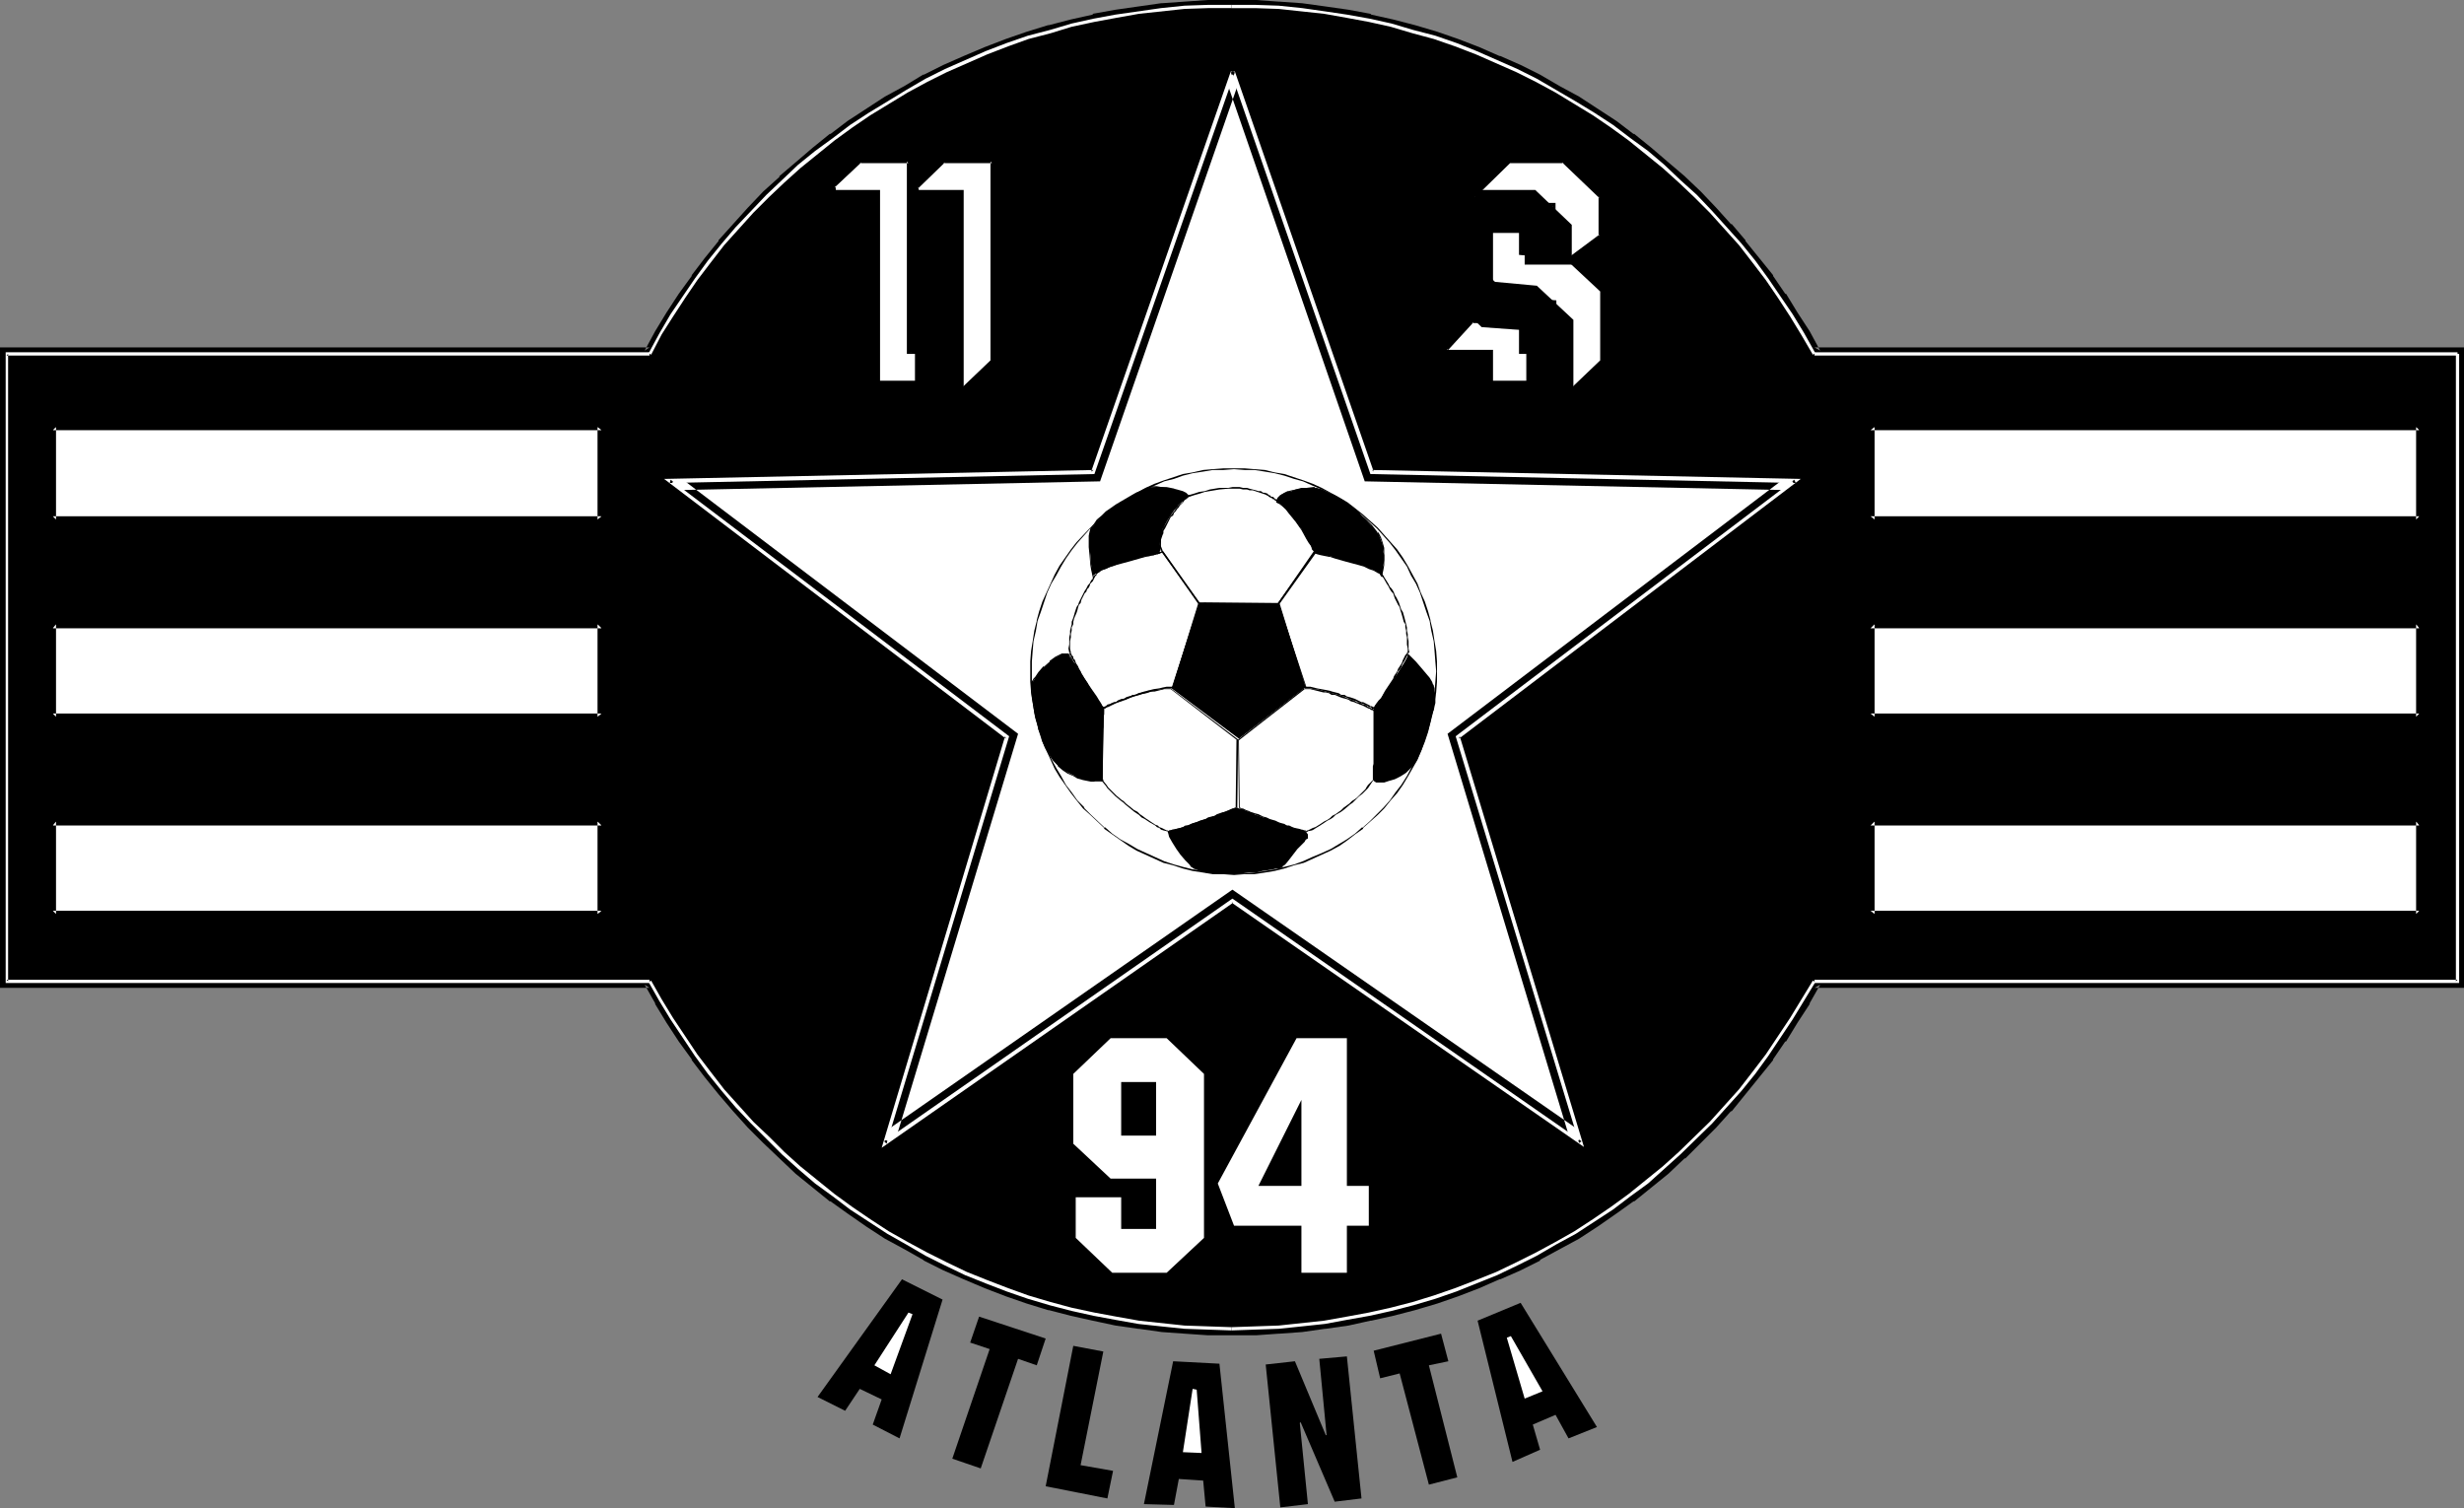 <?xml version="1.0" encoding="UTF-8" standalone="no"?>
<svg
   version="1.0"
   width="129.766mm"
   height="79.427mm"
   id="svg82"
   sodipodi:docname="World Cup Banner.wmf"
   xmlns:inkscape="http://www.inkscape.org/namespaces/inkscape"
   xmlns:sodipodi="http://sodipodi.sourceforge.net/DTD/sodipodi-0.dtd"
   xmlns="http://www.w3.org/2000/svg"
   xmlns:svg="http://www.w3.org/2000/svg">
  <rect width="100%" height="100%" fill="#808080" stroke="none"/>
  <sodipodi:namedview
     id="namedview82"
     pagecolor="#ffffff"
     bordercolor="#000000"
     borderopacity="0.25"
     inkscape:showpageshadow="2"
     inkscape:pageopacity="0.0"
     inkscape:pagecheckerboard="0"
     inkscape:deskcolor="#d1d1d1"
     inkscape:document-units="mm" />
  <defs
     id="defs1">
    <pattern
       id="WMFhbasepattern"
       patternUnits="userSpaceOnUse"
       width="6"
       height="6"
       x="0"
       y="0" />
  </defs>
  <path
     style="fill:#000000;fill-opacity:1;fill-rule:evenodd;stroke:none"
     d="M 489.163,70.444 H 361.176 l -2.101,-3.878 -2.424,-3.716 -2.262,-3.716 -2.586,-3.555 -2.586,-3.393 -2.747,-3.393 -2.909,-3.393 -2.909,-3.231 -3.07,-3.07 -3.07,-2.908 -3.232,-2.908 -3.394,-2.908 -3.394,-2.585 -3.555,-2.585 -3.555,-2.424 -3.717,-2.424 -3.878,-2.1 -3.878,-2.262 -3.878,-1.939 -4.04,-1.777 -4.04,-1.777 -4.202,-1.454 -4.202,-1.454 -4.202,-1.293 -4.363,-1.131 -4.363,-1.131 -4.525,-0.808 -4.363,-0.646 -4.686,-0.646 -4.525,-0.323 -4.686,-0.323 h -4.686 -4.686 l -4.525,0.323 -4.525,0.323 -4.686,0.646 -4.525,0.646 -4.363,0.808 -4.363,1.131 -4.363,1.131 -4.363,1.293 -4.04,1.454 -4.202,1.454 -4.202,1.777 -3.878,1.777 -4.04,1.939 -3.717,2.262 -3.878,2.1 -3.717,2.424 -3.555,2.424 -3.555,2.585 -3.394,2.585 -3.394,2.908 -3.232,2.908 -3.07,2.908 -3.07,3.07 -2.909,3.231 -2.909,3.393 -2.747,3.393 -2.586,3.393 -2.424,3.555 -2.424,3.716 -2.262,3.716 -2.262,3.878 H 1.293 V 195.337 H 129.28 l 2.262,3.716 2.262,3.878 2.424,3.555 2.424,3.716 2.586,3.393 2.747,3.393 2.909,3.393 2.909,3.07 3.07,3.231 3.07,2.908 3.232,2.908 3.394,2.747 3.394,2.747 3.555,2.585 3.555,2.424 3.717,2.424 3.878,2.1 3.717,2.1 4.04,1.939 3.878,1.939 4.202,1.616 4.202,1.616 4.04,1.454 4.363,1.293 4.363,1.131 4.363,0.969 4.363,0.969 4.525,0.646 4.686,0.485 4.525,0.485 4.525,0.323 h 4.686 4.686 l 4.686,-0.323 4.525,-0.485 4.686,-0.485 4.363,-0.646 4.525,-0.969 4.363,-0.969 4.363,-1.131 4.202,-1.293 4.202,-1.454 4.202,-1.616 4.04,-1.616 4.04,-1.939 3.878,-1.939 3.878,-2.1 3.878,-2.1 3.717,-2.424 3.555,-2.424 3.555,-2.585 3.394,-2.747 3.394,-2.747 3.232,-2.908 3.07,-2.908 3.07,-3.231 2.909,-3.07 2.909,-3.393 2.747,-3.393 2.586,-3.393 2.586,-3.716 2.262,-3.555 2.424,-3.878 2.101,-3.716 h 127.987 z"
     id="path1" />
  <path
     style="fill:#000000;fill-opacity:1;fill-rule:evenodd;stroke:none"
     d="M 490.455,69.151 H 361.176 l 1.131,0.646 -2.101,-3.878 v 0 l -2.424,-3.716 -2.262,-3.716 h -0.162 l -2.424,-3.555 V 54.772 l -2.747,-3.393 v 0 l -2.747,-3.393 V 47.824 l -2.747,-3.231 h -0.162 l -2.909,-3.231 v 0 l -3.07,-3.231 -3.07,-2.908 -0.162,-0.162 -3.232,-2.747 v 0 l -3.394,-2.908 v 0 l -3.394,-2.747 h -0.162 l -3.394,-2.585 -3.717,-2.424 v 0 l -3.717,-2.424 v 0 l -3.878,-2.1 -3.878,-2.262 v 0 l -3.878,-1.939 -4.04,-1.777 h -0.162 l -4.04,-1.777 v 0 l -4.202,-1.616 -4.202,-1.454 v 0 l -4.363,-1.293 v 0 L 277.305,3.878 272.942,2.908 272.78,2.747 268.417,1.939 v 0 l -4.525,-0.646 -4.686,-0.646 v 0 l -4.525,-0.323 h -0.162 L 249.995,0 h -0.162 -4.686 -4.686 v 0 l -4.686,0.323 v 0 l -4.525,0.323 h -0.162 l -4.525,0.646 -4.525,0.646 v 0 l -4.525,0.808 v 0.162 l -4.363,0.969 -4.363,1.131 h -0.162 l -4.202,1.293 v 0 l -4.202,1.454 -4.202,1.616 v 0 l -4.202,1.777 v 0 l -4.04,1.777 -3.878,1.939 h -0.162 l -3.717,2.262 -3.878,2.1 v 0 l -3.717,2.424 v 0 l -3.717,2.424 -3.394,2.585 h -0.162 l -3.394,2.747 v 0 l -3.394,2.908 -3.232,2.747 v 0.162 l -3.232,2.908 v 0 l -3.07,3.231 v 0 l -2.909,3.231 v 0 l -2.909,3.231 v 0.162 l -2.747,3.393 v 0 l -2.586,3.393 v 0.162 l -2.586,3.555 v 0 l -2.424,3.716 -2.262,3.716 v 0 l -2.101,3.878 0.97,-0.646 H 0 V 196.629 h 129.28 l -0.97,-0.646 2.101,3.716 v 0.162 l 2.262,3.716 2.424,3.716 v 0 l 2.586,3.555 v 0.162 l 2.586,3.393 v 0 l 2.747,3.393 v 0 l 2.909,3.393 v 0 l 2.909,3.231 v 0 l 3.07,3.07 v 0 l 3.232,3.07 v 0 l 3.232,3.07 v 0 l 3.394,2.747 v 0 l 3.394,2.747 h 0.162 l 3.394,2.424 3.717,2.585 v 0 l 3.717,2.424 v 0 l 3.878,2.1 3.717,2.1 0.162,0.162 3.878,1.939 4.04,1.777 v 0 l 4.202,1.777 v 0 l 4.202,1.616 4.202,1.454 v 0 l 4.202,1.293 h 0.162 l 4.363,1.131 4.363,0.969 v 0 l 4.525,0.969 v 0 l 4.525,0.646 h 0.162 l 4.525,0.646 4.525,0.323 v 0 l 4.686,0.323 v 0 h 4.686 4.686 0.162 l 4.525,-0.323 h 0.162 l 4.525,-0.323 4.525,-0.646 h 0.162 l 4.525,-0.646 v 0 l 4.363,-0.969 h 0.162 l 4.363,-0.969 4.363,-1.131 v 0 l 4.363,-1.293 v 0 l 4.202,-1.454 4.202,-1.616 v 0 l 4.04,-1.777 h 0.162 l 4.04,-1.777 3.878,-1.939 v -0.162 l 3.878,-2.1 3.878,-2.1 v 0 l 3.717,-2.424 v 0 l 3.717,-2.585 3.394,-2.424 h 0.162 l 3.394,-2.747 v 0 l 3.394,-2.747 v 0 l 3.232,-3.07 h 0.162 l 3.07,-3.07 3.07,-3.07 v 0 l 2.909,-3.231 h 0.162 l 2.747,-3.393 v 0 l 2.747,-3.393 v 0 l 2.747,-3.393 v -0.162 l 2.424,-3.555 h 0.162 l 2.262,-3.716 2.424,-3.716 v -0.162 l 2.101,-3.716 -1.131,0.646 H 490.455 V 69.151 l -2.586,1.293 V 195.337 l 1.293,-1.293 H 360.368 l -2.424,4.524 v -0.162 l -2.424,3.716 -2.262,3.716 v 0 l -2.424,3.555 v -0.162 l -2.747,3.555 h 0.162 l -2.747,3.393 v 0 l -2.909,3.231 h 0.162 l -3.07,3.231 v 0 l -3.07,3.07 -3.07,2.908 v 0 l -3.232,2.908 h 0.162 l -3.394,2.747 v 0 l -3.394,2.585 v 0 l -3.555,2.585 -3.555,2.585 v -0.162 l -3.717,2.424 h 0.162 l -3.878,2.1 -3.717,2.1 v 0 l -3.878,1.939 -4.04,1.939 v 0 l -4.04,1.616 v 0 l -4.04,1.454 -4.202,1.454 v 0 l -4.202,1.293 v 0 l -4.363,1.131 -4.363,1.131 v -0.162 l -4.363,0.969 v 0 l -4.525,0.646 h 0.162 l -4.525,0.485 -4.686,0.485 h 0.162 l -4.686,0.323 v 0 h -4.686 -4.686 0.162 l -4.686,-0.323 h 0.162 l -4.686,-0.485 -4.525,-0.485 v 0 l -4.363,-0.646 v 0 l -4.363,-0.969 v 0.162 l -4.363,-1.131 -4.363,-1.131 v 0 l -4.202,-1.293 v 0 l -4.202,-1.454 -4.04,-1.454 v 0 l -4.04,-1.616 v 0 l -4.04,-1.939 -3.878,-1.939 v 0 l -3.717,-2.1 -3.878,-2.1 v 0 l -3.555,-2.424 v 0.162 l -3.555,-2.585 -3.555,-2.585 v 0 l -3.394,-2.585 v 0 l -3.394,-2.747 h 0.162 l -3.232,-2.908 v 0 l -3.232,-2.908 v 0 l -2.909,-3.07 v 0 l -2.909,-3.231 v 0 l -2.909,-3.231 v 0 l -2.586,-3.393 v 0 l -2.586,-3.555 v 0.162 l -2.586,-3.555 h 0.162 l -2.424,-3.716 -2.262,-3.716 v 0.162 l -2.586,-4.524 H 1.293 l 1.454,1.293 V 70.444 L 1.293,71.737 H 130.088 l 2.586,-4.524 v 0.162 l 2.262,-3.878 2.424,-3.555 h -0.162 l 2.586,-3.555 v 0 l 2.586,-3.393 v 0 l 2.586,-3.393 v 0 l 2.909,-3.231 v 0 l 2.909,-3.231 v 0 l 2.909,-3.07 v 0 l 3.232,-3.07 v 0.162 l 3.232,-2.908 3.232,-2.747 v 0 l 3.394,-2.747 v 0 l 3.555,-2.585 3.555,-2.424 v 0.162 l 3.555,-2.424 v 0 l 3.878,-2.262 3.717,-2.1 v 0.162 l 3.878,-1.939 4.04,-1.777 v 0 l 4.04,-1.777 v 0 l 4.04,-1.616 4.202,-1.293 v 0 l 4.202,-1.454 v 0 l 4.363,-1.131 4.363,-0.969 v 0.162 l 4.363,-0.969 v 0 l 4.363,-0.646 4.686,-0.646 h -0.162 l 4.686,-0.323 h -0.162 l 4.686,-0.323 h -0.162 4.686 4.686 v 0 l 4.686,0.323 h -0.162 l 4.686,0.323 h -0.162 l 4.525,0.646 4.525,0.646 v 0 l 4.363,0.969 V 5.332 l 4.363,0.969 4.363,1.131 v 0 l 4.202,1.454 v 0 l 4.202,1.293 4.04,1.616 v 0 l 4.04,1.777 v 0 l 4.04,1.777 3.878,1.939 v -0.162 l 3.717,2.1 3.878,2.262 h -0.162 l 3.717,2.424 v -0.162 l 3.555,2.424 3.555,2.585 v 0 l 3.394,2.747 v 0 l 3.394,2.747 h -0.162 l 3.232,2.908 V 36.999 l 3.07,3.07 3.07,3.07 v 0 l 3.07,3.231 h -0.162 l 2.909,3.231 v 0 l 2.747,3.393 h -0.162 l 2.747,3.393 v 0 l 2.424,3.555 v 0 l 2.262,3.555 2.424,3.878 v -0.162 l 2.424,4.524 h 128.795 l -1.293,-1.293 z"
     id="path2" />
  <path
     style="fill:#ffffff;fill-opacity:1;fill-rule:evenodd;stroke:none"
     d="m 245.309,14.38 27.795,79.653 84.355,1.777 -67.226,50.894 24.402,80.784 -69.326,-48.148 -69.165,48.148 24.402,-80.784 -67.226,-50.894 84.355,-1.777 z"
     id="path3" />
  <path
     style="fill:#000000;fill-opacity:1;fill-rule:evenodd;stroke:none"
     d="m 247.086,14.864 h -3.394 l 27.957,80.946 85.81,1.777 -1.131,-3.231 -68.195,51.702 24.725,81.915 2.747,-2.1 -70.296,-48.794 -70.296,48.955 2.909,1.939 24.725,-81.915 -68.195,-51.702 -1.131,3.231 85.648,-1.777 28.118,-80.946 -1.778,-5.978 -29.411,84.5 1.616,-1.131 -89.526,1.777 71.427,54.126 -0.646,-1.939 -25.856,85.793 73.528,-51.217 h -2.101 l 73.528,51.056 -26.018,-85.631 -0.485,1.939 71.266,-54.126 -89.526,-1.777 1.616,1.131 -29.411,-84.5 z"
     id="path4" />
  <path
     style="fill:#ffffff;fill-opacity:1;fill-rule:evenodd;stroke:none"
     d="m 244.985,14.38 27.795,79.977 84.678,1.777 -0.323,-0.646 -67.387,51.056 24.563,80.946 0.485,-0.323 -69.488,-48.309 -69.326,48.309 0.485,0.485 24.402,-81.108 -67.387,-51.056 -0.162,0.646 84.517,-1.777 27.957,-79.977 -0.808,-0.162 -27.795,79.653 0.485,-0.323 -85.486,1.777 68.034,51.702 -0.162,-0.485 -24.563,81.915 69.973,-48.794 h -0.323 l 70.134,48.632 -24.725,-81.754 -0.162,0.485 68.034,-51.702 -85.325,-1.777 0.323,0.323 -27.634,-79.653 z"
     id="path5" />
  <path
     style="fill:#ffffff;fill-opacity:1;fill-rule:evenodd;stroke:none"
     d="M 489.163,70.121 H 361.176 v 0.646 h 127.987 z"
     id="path6" />
  <path
     style="fill:#ffffff;fill-opacity:1;fill-rule:evenodd;stroke:none"
     d="m 361.337,70.282 -2.262,-4.039 -2.262,-3.716 -2.424,-3.555 -2.424,-3.555 -2.586,-3.555 -2.747,-3.393 -2.909,-3.231 -2.909,-3.231 -3.07,-3.231 -3.232,-2.908 -3.232,-3.07 -3.232,-2.747 -3.555,-2.585 -3.394,-2.585 -3.717,-2.424 -3.717,-2.262 -3.878,-2.262 -3.878,-2.262 -3.878,-1.939 -4.04,-1.777 -4.04,-1.777 -4.04,-1.616 -4.202,-1.454 -4.363,-1.131 -4.363,-1.293 -4.363,-0.969 -4.525,-0.808 -4.363,-0.646 -4.525,-0.646 -4.686,-0.485 -4.686,-0.162 h -4.686 V 1.616 h 4.686 l 4.686,0.162 4.525,0.485 4.525,0.485 4.525,0.808 4.363,0.808 4.363,0.969 4.363,1.293 4.202,1.131 4.202,1.454 4.202,1.616 4.04,1.777 4.04,1.777 3.878,1.939 3.878,2.1 3.717,2.262 3.717,2.262 3.555,2.424 3.555,2.585 3.394,2.747 3.394,2.747 3.232,2.908 3.07,2.908 3.07,3.07 2.909,3.231 2.909,3.231 2.747,3.555 2.586,3.393 2.424,3.555 2.424,3.716 2.262,3.716 2.262,3.878 z"
     id="path7" />
  <path
     style="fill:#ffffff;fill-opacity:1;fill-rule:evenodd;stroke:none"
     d="m 245.147,0.969 h -4.686 l -4.686,0.162 -4.686,0.485 -4.525,0.646 -4.525,0.646 -4.363,0.808 -4.363,0.969 -4.363,1.293 -4.363,1.131 -4.202,1.454 -4.202,1.616 -4.04,1.777 -4.04,1.777 -3.878,1.939 -3.878,2.262 -3.717,2.262 -3.717,2.262 -3.717,2.424 -3.394,2.585 -3.555,2.585 -3.394,2.747 -3.232,3.07 -3.07,2.908 -3.07,3.231 -3.07,3.231 -2.747,3.231 -2.747,3.393 -2.586,3.555 -2.424,3.555 -2.424,3.555 -2.262,3.878 -2.101,3.878 0.485,0.323 2.101,-4.039 2.262,-3.555 2.424,-3.716 2.424,-3.555 2.586,-3.393 2.747,-3.555 2.909,-3.231 2.909,-3.231 3.07,-3.07 3.07,-2.908 3.232,-2.908 3.394,-2.747 3.394,-2.747 3.555,-2.585 3.555,-2.424 3.717,-2.262 3.717,-2.262 3.878,-2.1 3.878,-1.939 4.04,-1.777 4.04,-1.777 4.202,-1.616 4.04,-1.454 4.363,-1.131 4.202,-1.293 4.525,-0.969 4.363,-0.808 4.525,-0.808 4.525,-0.485 4.525,-0.485 4.686,-0.162 h 4.686 z"
     id="path8" />
  <path
     style="fill:#ffffff;fill-opacity:1;fill-rule:evenodd;stroke:none"
     d="M 129.28,70.121 H 1.131 V 195.66 H 129.28 v -0.646 H 1.293 l 0.323,0.323 V 70.444 L 1.293,70.767 H 129.28 Z"
     id="path9" />
  <path
     style="fill:#ffffff;fill-opacity:1;fill-rule:evenodd;stroke:none"
     d="m 129.118,195.498 2.101,3.716 2.262,3.716 4.848,7.271 2.586,3.555 2.747,3.393 2.747,3.231 3.07,3.231 3.07,3.07 3.07,3.07 3.232,2.908 3.394,2.908 3.555,2.585 3.394,2.585 3.717,2.424 3.717,2.424 3.717,2.1 3.878,2.262 3.878,1.939 4.04,1.939 4.04,1.616 4.202,1.616 4.202,1.454 4.363,1.293 4.363,1.131 4.363,0.969 4.363,0.808 4.525,0.808 4.525,0.485 4.686,0.485 4.686,0.162 4.686,0.162 v -0.646 l -4.686,-0.162 -4.686,-0.162 -4.525,-0.485 -4.525,-0.485 -4.525,-0.808 -4.363,-0.808 -4.525,-0.969 -4.202,-1.131 -4.363,-1.293 -4.04,-1.454 -4.202,-1.616 -4.04,-1.616 -4.04,-1.939 -3.878,-1.939 -3.878,-2.1 -3.717,-2.1 -3.717,-2.424 -3.555,-2.424 -3.555,-2.585 -3.394,-2.747 -3.394,-2.747 -3.232,-2.908 -3.07,-3.07 -3.07,-2.908 -2.909,-3.231 -2.909,-3.231 -2.747,-3.555 -2.586,-3.393 -4.848,-7.271 -2.262,-3.716 -2.101,-3.716 z"
     id="path10" />
  <path
     style="fill:#ffffff;fill-opacity:1;fill-rule:evenodd;stroke:none"
     d="m 245.147,264.811 4.686,-0.162 4.686,-0.162 4.686,-0.485 4.525,-0.485 4.363,-0.808 4.525,-0.808 4.363,-0.969 4.363,-1.131 4.363,-1.293 4.202,-1.454 4.04,-1.616 4.04,-1.616 4.04,-1.939 3.878,-1.939 3.878,-2.262 3.878,-2.1 3.717,-2.424 3.717,-2.424 3.394,-2.585 3.555,-2.585 3.232,-2.908 3.232,-2.908 6.302,-6.14 2.909,-3.231 2.909,-3.231 2.747,-3.393 2.586,-3.555 4.848,-7.271 4.525,-7.432 v 0 l -0.485,-0.323 v 0 l -4.525,7.432 -4.848,7.271 -2.586,3.393 -2.747,3.555 -2.909,3.231 -2.909,3.231 -6.141,5.978 -3.232,2.908 -3.394,2.747 -3.394,2.747 -3.555,2.585 -3.555,2.424 -3.717,2.424 -3.717,2.1 -3.878,2.1 -3.878,1.939 -4.04,1.939 -4.04,1.616 -4.202,1.616 -4.202,1.454 -4.202,1.293 -4.363,1.131 -4.363,0.969 -4.363,0.808 -4.525,0.808 -4.525,0.485 -4.525,0.485 -4.686,0.162 -4.686,0.162 z"
     id="path11" />
  <path
     style="fill:#ffffff;fill-opacity:1;fill-rule:evenodd;stroke:none"
     d="M 361.176,195.66 H 489.486 V 70.444 h -0.646 V 195.337 l 0.323,-0.323 H 361.176 Z"
     id="path12" />
  <path
     style="fill:#000000;fill-opacity:1;fill-rule:evenodd;stroke:none"
     d="m 162.731,278.06 5.494,2.747 2.909,-4.362 4.363,2.1 -1.778,5.009 5.333,2.747 8.565,-27.628 -8.08,-4.039 z"
     id="path13" />
  <path
     style="fill:#ffffff;fill-opacity:1;fill-rule:evenodd;stroke:none"
     d="m 180.83,261.257 0.808,0.323 -4.363,11.956 -3.232,-1.777 z"
     id="path14" />
  <path
     style="fill:#000000;fill-opacity:1;fill-rule:evenodd;stroke:none"
     d="m 194.889,262.065 13.251,4.362 -1.778,5.332 -3.717,-1.293 -7.434,21.812 -5.656,-1.939 7.434,-21.812 -3.878,-1.293 z"
     id="path15" />
  <path
     style="fill:#000000;fill-opacity:1;fill-rule:evenodd;stroke:none"
     d="m 213.635,267.881 5.979,1.131 -4.525,22.62 6.464,1.131 -1.131,5.493 -12.282,-2.424 z"
     id="path16" />
  <path
     style="fill:#000000;fill-opacity:1;fill-rule:evenodd;stroke:none"
     d="m 227.694,299.387 5.979,0.162 0.97,-5.17 4.848,0.323 0.485,5.17 5.818,0.323 -3.07,-28.759 -9.211,-0.485 z"
     id="path17" />
  <path
     style="fill:#ffffff;fill-opacity:1;fill-rule:evenodd;stroke:none"
     d="m 237.39,276.444 0.808,0.162 0.97,12.602 -3.717,-0.162 z"
     id="path18" />
  <path
     style="fill:#000000;fill-opacity:1;fill-rule:evenodd;stroke:none"
     d="m 262.6,270.466 5.494,-0.485 2.909,28.275 -5.333,0.646 -6.787,-15.834 -0.162,0.162 1.616,16.157 -5.494,0.646 -2.909,-28.436 5.818,-0.646 6.141,14.703 h 0.162 z"
     id="path19" />
  <path
     style="fill:#000000;fill-opacity:1;fill-rule:evenodd;stroke:none"
     d="m 273.427,268.851 13.413,-3.393 1.454,5.493 -3.878,0.808 5.656,22.297 -5.656,1.454 -5.818,-22.135 -3.878,0.969 z"
     id="path20" />
  <path
     style="fill:#000000;fill-opacity:1;fill-rule:evenodd;stroke:none"
     d="m 301.06,290.985 5.494,-2.424 -1.454,-5.009 4.525,-1.939 2.586,4.686 5.656,-2.262 -15.19,-24.72 -8.565,3.555 z"
     id="path21" />
  <path
     style="fill:#ffffff;fill-opacity:1;fill-rule:evenodd;stroke:none"
     d="m 299.929,266.265 0.808,-0.323 6.302,10.987 -3.555,1.454 z"
     id="path22" />
  <path
     style="fill:#ffffff;fill-opacity:1;fill-rule:evenodd;stroke:none"
     d="m 182.446,37.161 5.333,-5.009 h 9.696 v 39.584 l -7.11,6.947 H 178.729 l -8.403,-3.07 -4.525,-38.453 5.333,-5.009 h 9.696 v 37.969 h 6.949 z"
     id="path23" />
  <path
     style="fill:#000000;fill-opacity:1;fill-rule:evenodd;stroke:none"
     d="m 182.769,37.161 v 0.323 l 5.333,-5.17 -0.323,0.162 h 9.696 l -0.323,-0.323 v 39.584 l 0.162,-0.162 -7.272,6.947 0.323,-0.162 h -11.635 0.162 l -8.403,-3.07 0.162,0.323 -4.363,-38.615 -0.162,0.323 5.333,-5.009 -0.323,0.162 h 9.696 l -0.323,-0.323 v 38.292 h 7.757 l -5.494,-33.283 -0.646,-0.162 5.333,33.122 0.323,-0.323 h -6.949 l 0.485,0.323 v -38.453 h -10.181 l -5.656,5.332 4.525,38.938 8.726,3.231 h 11.635 l 7.595,-7.271 V 31.667 h -10.342 l -5.494,5.332 z"
     id="path24" />
  <path
     style="fill:#000000;fill-opacity:1;fill-rule:evenodd;stroke:none"
     d="m 182.123,37.807 h 9.696 v 39.584 l -7.11,6.947 H 173.073 l -7.434,-6.947 v -39.584 h 9.534 v 37.969 h 6.949 z"
     id="path25" />
  <path
     style="fill:#ffffff;fill-opacity:1;fill-rule:evenodd;stroke:none"
     d="m 311.241,32.152 7.272,6.947 v 7.917 l -6.141,4.524 -3.232,-4.524 v -6.301 h -6.302 v 9.694 l 8.726,0.646 7.434,6.947 v 13.733 l -7.434,6.947 h -11.15 l -12.605,-8.886 5.171,-5.978 h 9.858 v 6.301 h 6.626 V 60.104 l -8.888,-0.646 -7.272,-6.947 V 39.1 l 7.272,-6.947 z"
     id="path26" />
  <path
     style="fill:#000000;fill-opacity:1;fill-rule:evenodd;stroke:none"
     d="m 311.241,32.475 -0.323,-0.162 7.434,7.109 -0.162,-0.323 v 7.917 l 0.162,-0.323 -6.302,4.685 h 0.646 l -3.232,-4.524 0.162,0.162 v -6.624 h -7.272 v 10.34 l 9.211,0.808 -0.162,-0.162 7.272,6.786 -0.162,-0.162 v 13.733 l 0.162,-0.162 -7.272,6.947 0.162,-0.162 h -11.15 0.162 l -12.605,-8.886 v 0.485 l 5.333,-5.816 -0.323,0.162 h 9.858 l -0.485,-0.485 v 6.624 h 7.434 V 59.78 l -9.211,-0.646 h 0.162 l -7.272,-6.947 0.162,0.323 V 39.1 l -0.162,0.323 7.272,-7.109 -0.162,0.162 h 10.666 v -0.808 h -10.827 l -7.434,7.271 v 13.733 l 7.434,7.109 9.05,0.646 -0.485,-0.323 v 10.017 l 0.485,-0.323 h -6.626 l 0.323,0.323 v -6.624 h -10.181 l -5.818,6.301 13.09,9.371 h 11.474 l 7.595,-7.271 V 57.842 l -7.595,-7.109 -8.888,-0.808 0.323,0.485 v -9.694 l -0.323,0.485 h 6.302 l -0.323,-0.485 v 6.463 l 3.555,5.009 6.464,-5.009 0.162,-8.24 -7.757,-7.271 z"
     id="path27" />
  <path
     style="fill:#000000;fill-opacity:1;fill-rule:evenodd;stroke:none"
     d="m 305.585,37.807 7.272,6.947 v 7.917 h -9.373 v -6.301 h -6.302 v 9.694 l 8.726,0.808 7.272,6.786 v 13.733 l -7.272,6.947 h -11.312 l -7.11,-6.947 v -7.755 h 9.696 v 6.14 h 6.626 V 65.759 l -8.888,-0.646 -7.272,-6.947 V 44.755 l 7.272,-6.947 z"
     id="path28" />
  <path
     style="fill:#ffffff;fill-opacity:1;fill-rule:evenodd;stroke:none"
     d="M 119.745,103.404 V 84.985 H 10.504 v 18.419 z"
     id="path29" />
  <path
     style="fill:#000000;fill-opacity:1;fill-rule:evenodd;stroke:none"
     d="M 120.392,104.05 V 84.339 H 9.858 V 104.05 H 120.392 l -0.646,-1.293 H 10.504 l 0.646,0.646 V 84.985 l -0.646,0.646 H 119.745 l -0.808,-0.646 v 18.419 l 0.808,-0.646 z"
     id="path30" />
  <path
     style="fill:#ffffff;fill-opacity:1;fill-rule:evenodd;stroke:none"
     d="M 119.745,142.665 V 124.246 H 10.504 v 18.419 z"
     id="path31" />
  <path
     style="fill:#000000;fill-opacity:1;fill-rule:evenodd;stroke:none"
     d="M 120.392,143.312 V 123.6 H 9.858 v 19.711 H 120.392 l -0.646,-1.293 H 10.504 l 0.646,0.646 v -18.419 l -0.646,0.808 H 119.745 l -0.808,-0.808 v 18.419 l 0.808,-0.646 z"
     id="path32" />
  <path
     style="fill:#ffffff;fill-opacity:1;fill-rule:evenodd;stroke:none"
     d="M 119.745,181.926 V 163.508 H 10.504 v 18.419 z"
     id="path33" />
  <path
     style="fill:#000000;fill-opacity:1;fill-rule:evenodd;stroke:none"
     d="M 120.392,182.573 V 162.861 H 9.858 v 19.711 H 120.392 l -0.646,-1.293 H 10.504 l 0.646,0.646 v -18.419 l -0.646,0.808 H 119.745 l -0.808,-0.808 v 18.419 l 0.808,-0.646 z"
     id="path34" />
  <path
     style="fill:#ffffff;fill-opacity:1;fill-rule:evenodd;stroke:none"
     d="M 481.567,103.404 V 84.985 H 372.326 v 18.419 z"
     id="path35" />
  <path
     style="fill:#000000;fill-opacity:1;fill-rule:evenodd;stroke:none"
     d="M 482.375,104.05 V 84.339 H 371.68 v 19.711 h 110.696 l -0.808,-1.293 H 372.326 l 0.808,0.646 V 84.985 l -0.808,0.646 h 109.241 l -0.646,-0.646 v 18.419 l 0.646,-0.646 z"
     id="path36" />
  <path
     style="fill:#ffffff;fill-opacity:1;fill-rule:evenodd;stroke:none"
     d="M 481.567,142.665 V 124.246 H 372.326 v 18.419 z"
     id="path37" />
  <path
     style="fill:#000000;fill-opacity:1;fill-rule:evenodd;stroke:none"
     d="M 482.375,143.312 V 123.6 H 371.68 v 19.711 h 110.696 l -0.808,-1.293 H 372.326 l 0.808,0.646 v -18.419 l -0.808,0.808 h 109.241 l -0.646,-0.808 v 18.419 l 0.646,-0.646 z"
     id="path38" />
  <path
     style="fill:#ffffff;fill-opacity:1;fill-rule:evenodd;stroke:none"
     d="M 481.567,181.926 V 163.508 H 372.326 v 18.419 z"
     id="path39" />
  <path
     style="fill:#000000;fill-opacity:1;fill-rule:evenodd;stroke:none"
     d="M 482.375,182.573 V 162.861 H 371.68 v 19.711 h 110.696 l -0.808,-1.293 H 372.326 l 0.808,0.646 v -18.419 l -0.808,0.808 h 109.241 l -0.646,-0.808 v 18.419 l 0.646,-0.646 z"
     id="path40" />
  <path
     style="fill:#ffffff;fill-opacity:1;fill-rule:evenodd;stroke:none"
     d="m 221.069,206.647 -7.434,7.109 v 13.895 l 7.434,6.947 h 9.05 v 10.017 h -6.949 v -6.301 h -9.05 v 8.078 l 7.272,6.947 h 10.827 l 7.434,-6.947 v -32.637 l -7.434,-7.109 z"
     id="path41" />
  <path
     style="fill:#000000;fill-opacity:1;fill-rule:evenodd;stroke:none"
     d="m 223.169,226.035 v -10.664 h 6.949 v 10.664 z"
     id="path42" />
  <path
     style="fill:#ffffff;fill-opacity:1;fill-rule:evenodd;stroke:none"
     d="m 242.4,235.567 3.232,8.402 h 13.413 v 9.371 h 9.05 v -9.371 h 4.363 v -7.917 h -4.363 v -29.406 h -10.019 z"
     id="path43" />
  <path
     style="fill:#000000;fill-opacity:1;fill-rule:evenodd;stroke:none"
     d="m 259.045,218.926 v 17.126 h -8.565 z"
     id="path44" />
  <path
     style="fill:#ffffff;fill-opacity:1;fill-rule:evenodd;stroke:none"
     d="m 245.632,93.387 h -2.101 l -2.101,0.162 -1.939,0.162 -2.101,0.485 -1.939,0.323 -1.939,0.646 -1.778,0.646 -1.939,0.646 -1.778,0.808 -1.616,0.969 -1.778,0.808 -1.616,1.131 -1.616,1.131 -1.454,1.131 -2.909,2.747 -2.586,2.747 -1.293,1.616 -1.131,1.616 -0.97,1.616 -0.97,1.616 -0.808,1.777 -0.808,1.777 -0.808,1.939 -0.646,1.777 -0.485,1.939 -0.485,1.939 -0.323,2.1 -0.323,1.939 -0.162,2.1 v 1.939 2.1 l 0.162,2.1 0.323,1.939 0.323,2.1 0.485,1.939 0.485,1.939 0.646,1.777 0.808,1.939 0.808,1.777 0.808,1.616 0.97,1.777 0.97,1.616 1.131,1.616 1.293,1.454 1.293,1.454 1.293,1.454 2.909,2.585 1.454,1.131 1.616,1.131 1.616,1.131 1.778,0.969 1.616,0.808 1.778,0.808 1.939,0.808 1.778,0.646 1.939,0.485 1.939,0.485 2.101,0.323 1.939,0.323 2.101,0.162 h 2.101 2.101 l 1.939,-0.162 2.101,-0.323 1.939,-0.323 1.939,-0.485 1.939,-0.485 1.939,-0.646 1.778,-0.808 1.778,-0.808 1.778,-0.808 1.616,-0.969 1.616,-1.131 1.616,-1.131 1.616,-1.131 1.454,-1.293 1.293,-1.293 1.454,-1.454 1.131,-1.454 1.293,-1.454 1.131,-1.616 0.97,-1.616 1.939,-3.393 1.454,-3.716 0.646,-1.777 0.646,-1.939 0.323,-1.939 0.485,-2.1 0.162,-1.939 0.162,-2.1 v -2.1 -1.939 l -0.162,-2.1 -0.162,-1.939 -0.485,-2.1 -0.323,-1.939 -0.646,-1.939 -0.646,-1.777 -0.646,-1.939 -0.808,-1.777 -0.97,-1.777 -0.97,-1.616 -0.97,-1.616 -1.131,-1.616 -1.293,-1.616 -1.131,-1.293 -1.454,-1.454 -1.293,-1.293 -1.454,-1.454 -1.616,-1.131 -1.616,-1.131 -1.616,-1.131 -1.616,-0.808 -1.778,-0.969 -1.778,-0.808 -1.778,-0.646 -1.939,-0.646 -1.939,-0.646 -1.939,-0.323 -1.939,-0.485 -2.101,-0.162 -1.939,-0.162 z"
     id="path45" />
  <path
     style="fill:#000000;fill-opacity:1;fill-rule:evenodd;stroke:none"
     d="m 245.632,93.225 h -2.101 l -2.101,0.162 -1.939,0.162 -2.101,0.485 -1.939,0.323 v 0 l -1.939,0.646 -1.939,0.646 -1.778,0.646 -1.778,0.808 -1.778,0.969 -1.616,0.969 -1.616,0.969 -1.616,1.131 -1.616,1.293 v 0 l -2.747,2.585 -2.747,2.908 v 0 l -1.131,1.454 -1.131,1.616 -1.131,1.616 -0.97,1.777 -0.808,1.777 -0.808,1.777 -0.808,1.777 -0.646,1.939 -0.485,1.777 v 0.162 l -0.485,1.939 -0.323,2.1 -0.323,1.939 -0.162,2.1 v 1.939 2.1 l 0.162,2.1 0.323,1.939 0.323,2.1 0.485,1.939 v 0 l 0.485,1.939 0.646,1.939 0.808,1.777 0.808,1.777 0.808,1.777 0.97,1.616 1.131,1.616 1.131,1.616 1.131,1.454 1.293,1.616 v 0 l 1.454,1.293 2.747,2.585 v 0.162 l 1.616,1.131 1.616,1.131 1.616,1.131 1.616,0.969 1.778,0.808 1.778,0.808 1.778,0.808 1.939,0.485 1.939,0.646 v 0 l 1.939,0.485 2.101,0.323 1.939,0.323 h 2.101 l 2.101,0.162 2.101,-0.162 h 1.939 l 2.101,-0.323 1.939,-0.323 1.939,-0.485 v 0 l 1.939,-0.646 1.939,-0.485 1.778,-0.808 1.778,-0.808 1.778,-0.808 1.778,-0.969 1.616,-1.131 1.454,-1.131 1.616,-1.131 v -0.162 l 1.454,-1.293 1.454,-1.293 1.293,-1.293 v 0 l 1.293,-1.616 1.293,-1.454 1.131,-1.616 0.97,-1.616 1.939,-3.393 1.454,-3.555 0.646,-1.939 0.485,-1.939 v 0 l 0.485,-1.939 0.323,-2.1 0.323,-1.939 0.162,-2.1 v -2.1 -1.939 l -0.162,-2.1 -0.323,-1.939 -0.323,-2.1 -0.485,-1.939 v -0.162 l -0.485,-1.777 -0.646,-1.939 -0.808,-1.777 -0.646,-1.777 -0.97,-1.777 -0.97,-1.777 -0.97,-1.616 -1.131,-1.616 -1.293,-1.454 -1.293,-1.454 v 0 l -1.293,-1.454 -1.454,-1.293 -1.454,-1.293 v 0 l -1.616,-1.293 -1.454,-1.131 -1.616,-0.969 -1.778,-0.969 -1.778,-0.969 -1.778,-0.808 -1.778,-0.646 -1.939,-0.646 -1.939,-0.646 v 0 l -1.939,-0.323 -1.939,-0.485 -2.101,-0.162 -1.939,-0.162 h -2.101 v 0.162 l 2.101,0.162 h 1.939 l 2.101,0.323 1.939,0.323 1.939,0.485 v 0 l 1.939,0.646 1.778,0.485 1.778,0.808 1.939,0.808 1.778,0.808 1.616,0.969 1.616,1.131 1.616,1.131 1.454,1.131 v 0 l 1.454,1.293 1.454,1.293 1.293,1.454 v 0 l 1.293,1.454 1.131,1.454 1.131,1.616 1.131,1.616 0.808,1.777 0.97,1.616 0.808,1.777 0.646,1.939 0.646,1.939 0.646,1.777 v 0 l 0.323,1.939 0.485,2.1 0.162,1.939 0.162,2.1 0.162,1.939 -0.162,2.1 -0.162,2.1 -0.162,1.939 -0.485,2.1 -0.323,1.939 v -0.162 l -0.646,1.939 -0.646,1.939 -1.454,3.555 -1.778,3.393 -1.131,1.777 -1.131,1.454 -1.131,1.616 -1.293,1.454 v 0 l -1.293,1.293 -1.454,1.454 -1.454,1.293 v -0.162 l -1.454,1.293 -1.616,1.131 -1.616,0.969 -1.616,0.969 -1.778,0.808 -1.939,0.808 -1.778,0.808 -1.778,0.646 -1.939,0.485 v 0 l -1.939,0.485 -1.939,0.323 -2.101,0.323 -1.939,0.162 h -2.101 -2.101 l -2.101,-0.162 -1.939,-0.323 -2.101,-0.323 -1.939,-0.485 v 0 l -1.778,-0.485 -1.939,-0.646 -1.778,-0.808 -1.778,-0.808 -1.778,-0.808 -1.616,-0.969 -1.778,-0.969 -1.616,-1.131 -1.454,-1.293 v 0.162 l -2.909,-2.747 -1.293,-1.293 h 0.162 l -1.454,-1.454 -1.131,-1.616 -1.131,-1.454 -0.97,-1.777 -0.97,-1.616 -0.97,-1.777 -0.808,-1.777 -0.646,-1.777 -0.646,-1.939 -0.646,-1.939 v 0.162 l -0.323,-1.939 -0.485,-2.1 -0.162,-1.939 -0.162,-2.1 v -2.1 -1.939 l 0.162,-2.1 0.162,-1.939 0.485,-2.1 0.323,-1.939 v 0 l 0.646,-1.777 0.646,-1.939 0.646,-1.939 0.808,-1.777 0.97,-1.616 0.97,-1.777 0.97,-1.616 1.131,-1.616 1.131,-1.454 v 0 l 2.586,-2.908 2.909,-2.585 v 0 l 1.454,-1.131 1.616,-1.131 1.778,-1.131 1.616,-0.969 1.778,-0.808 1.778,-0.808 1.778,-0.808 1.939,-0.485 1.778,-0.646 v 0 l 1.939,-0.485 2.101,-0.323 1.939,-0.323 h 2.101 l 2.101,-0.162 z"
     id="path46" />
  <path
     style="fill:#000000;fill-opacity:1;fill-rule:evenodd;stroke:none"
     d="m 238.683,120.046 h 15.837 l 5.333,16.642 -13.251,10.179 -13.251,-10.017 z"
     id="path47" />
  <path
     style="fill:#000000;fill-opacity:1;fill-rule:evenodd;stroke:none"
     d="m 238.845,120.207 h -0.162 15.837 -0.162 l 5.494,16.48 v -0.162 l -13.251,10.179 h 0.162 l -13.413,-10.017 v 0.323 l 5.494,-16.803 -0.162,-0.162 -5.494,16.965 13.413,10.017 13.413,-10.34 -5.494,-16.642 h -15.837 z"
     id="path48" />
  <path
     style="fill:#000000;fill-opacity:1;fill-rule:evenodd;stroke:none"
     d="m 254.681,120.207 7.272,-10.179 -0.323,-0.162 -7.272,10.179 z"
     id="path49" />
  <path
     style="fill:#000000;fill-opacity:1;fill-rule:evenodd;stroke:none"
     d="m 261.792,110.028 h 0.162 l 0.323,0.162 h 0.323 0.162 l 0.485,0.162 0.808,0.162 0.485,0.162 h 0.485 l 1.778,0.485 1.131,0.323 0.646,0.162 1.131,0.323 0.646,0.162 1.131,0.485 0.97,0.323 0.323,0.162 0.646,0.162 0.646,0.485 0.485,0.323 0.485,0.323 h -0.162 l 0.323,-0.162 h -0.162 l -0.323,-0.485 -0.485,-0.323 -0.808,-0.323 -0.485,-0.162 -0.485,-0.323 -0.97,-0.323 -1.131,-0.323 -0.646,-0.162 -0.97,-0.485 h -0.646 l -1.293,-0.485 -1.778,-0.323 -0.485,-0.162 h -0.485 l -0.808,-0.323 h -0.323 l -0.323,-0.162 h -0.323 -0.323 -0.162 z"
     id="path50" />
  <path
     style="fill:#000000;fill-opacity:1;fill-rule:evenodd;stroke:none"
     d="m 274.881,114.391 v -0.162 0.323 l 0.162,0.162 0.323,0.323 0.646,1.131 0.323,0.485 0.162,0.323 0.162,0.323 0.323,0.485 0.323,0.323 0.162,0.485 0.162,0.485 0.162,0.323 0.323,0.646 0.162,0.323 0.323,0.485 0.162,0.646 0.162,0.485 0.323,1.131 0.162,0.646 0.323,0.485 v 0.646 l 0.162,0.646 v 0.646 l 0.162,0.646 v 0.808 0.646 l 0.162,0.808 v 0.808 h 0.323 l -0.162,-0.808 v -0.808 -0.646 l -0.162,-0.808 v -0.646 l -0.162,-0.646 v -0.646 l -0.162,-0.646 -0.162,-0.646 -0.162,-0.646 -0.323,-1.131 -0.323,-0.485 -0.162,-0.485 -0.162,-0.485 -0.162,-0.485 -0.323,-0.646 -0.162,-0.323 -0.323,-0.485 -0.162,-0.485 -0.162,-0.323 -0.323,-0.485 -0.323,-0.323 -0.162,-0.323 -0.162,-0.323 -0.808,-1.293 -0.162,-0.323 -0.162,-0.162 v -0.162 0 z"
     id="path51" />
  <path
     style="fill:#000000;fill-opacity:1;fill-rule:evenodd;stroke:none"
     d="m 280.376,130.063 v -0.323 h -0.162 l -0.162,0.162 v 0.162 l -0.162,0.162 -0.162,0.162 -0.162,0.323 -0.162,0.323 -0.162,0.323 -0.162,0.485 -0.162,0.323 -0.323,0.485 -0.323,0.485 -0.162,0.485 -0.646,0.969 -0.162,0.485 -0.323,0.485 -0.323,0.485 -0.323,0.485 -0.646,0.969 -0.97,1.777 -0.162,0.323 -0.323,0.323 -0.162,0.323 -0.323,0.162 v 0.323 l -0.323,0.162 v 0.162 l 0.162,-0.162 v 0.323 l 0.162,-0.162 v -0.162 h 0.162 l 0.162,-0.323 0.162,-0.162 0.162,-0.323 0.323,-0.323 0.323,-0.323 0.97,-1.777 0.646,-0.969 0.162,-0.485 0.323,-0.485 0.323,-0.485 0.323,-0.485 0.485,-1.131 0.323,-0.323 0.323,-0.485 0.162,-0.485 0.162,-0.323 0.323,-0.485 0.162,-0.323 0.162,-0.323 0.162,-0.323 0.162,-0.162 v -0.323 l 0.162,-0.162 h -0.162 l 0.162,0.162 v -0.323 z"
     id="path52" />
  <path
     style="fill:#000000;fill-opacity:1;fill-rule:evenodd;stroke:none"
     d="m 273.588,141.211 v -0.162 -0.162 l -0.162,-0.162 h -0.162 l -0.162,-0.162 h -0.323 l -0.162,-0.162 -0.323,-0.162 -0.323,-0.162 -0.323,-0.162 -0.323,-0.162 h -0.323 l -1.293,-0.646 -0.485,-0.162 -0.485,-0.162 -0.646,-0.162 -0.485,-0.323 h -0.646 l -0.485,-0.323 -0.646,-0.162 -0.646,-0.162 -0.485,-0.162 -0.808,-0.162 -1.778,-0.323 -0.646,-0.162 -0.646,-0.162 h -1.131 v 0.323 h 1.131 l 0.646,0.162 h 0.646 l 1.778,0.485 0.646,0.162 0.485,0.162 0.808,0.162 0.485,0.162 0.646,0.162 0.485,0.162 0.485,0.162 0.646,0.323 0.485,0.162 0.485,0.162 1.293,0.485 0.323,0.162 0.485,0.162 0.323,0.162 0.323,0.162 0.162,0.162 h 0.323 l 0.162,0.162 0.162,0.162 h 0.323 v 0 h 0.162 v -0.162 z"
     id="path53" />
  <path
     style="fill:#000000;fill-opacity:1;fill-rule:evenodd;stroke:none"
     d="m 259.853,136.849 -5.171,-16.803 -0.323,0.162 5.171,16.803 z"
     id="path54" />
  <path
     style="fill:#000000;fill-opacity:1;fill-rule:evenodd;stroke:none"
     d="m 238.845,120.046 -7.272,-10.179 -0.162,0.162 7.11,10.179 z"
     id="path55" />
  <path
     style="fill:#000000;fill-opacity:1;fill-rule:evenodd;stroke:none"
     d="m 231.573,110.028 v -0.162 h -0.485 -0.162 -0.323 l -0.323,0.162 h -0.323 l -0.97,0.323 h -0.323 l -0.646,0.162 -0.485,0.162 h -0.646 l -0.646,0.162 -1.131,0.485 h -0.485 l -0.808,0.162 -0.485,0.323 -0.646,0.162 -1.131,0.323 -0.97,0.323 -1.293,0.646 -0.323,0.162 -0.323,0.162 -0.323,0.162 -0.162,0.323 v 0.162 0 l 0.162,0.162 v -0.162 0 l 0.162,-0.162 0.323,-0.162 0.162,-0.162 0.485,-0.323 1.293,-0.485 0.97,-0.323 1.131,-0.485 0.646,-0.162 0.485,-0.162 0.646,-0.162 0.646,-0.162 1.131,-0.323 0.485,-0.162 0.646,-0.162 0.485,-0.162 h 0.646 l 0.323,-0.162 h 0.646 l 0.323,-0.162 0.485,-0.162 h 0.162 0.323 l 0.162,-0.162 h 0.485 v -0.162 z"
     id="path56" />
  <path
     style="fill:#000000;fill-opacity:1;fill-rule:evenodd;stroke:none"
     d="m 218.16,114.229 v 0 l -0.323,0.323 -0.323,0.323 v 0.323 l -0.323,0.323 -0.323,0.646 -0.323,0.323 -0.162,0.323 -0.162,0.323 -0.323,0.485 -0.162,0.323 -0.485,0.969 -0.162,0.323 -0.323,0.646 -0.162,0.485 -0.323,0.485 -0.162,0.485 -0.162,0.485 -0.323,1.131 -0.323,0.808 v 0.485 l -0.162,0.646 -0.162,0.646 v 0.646 l -0.162,0.646 v 0.808 0.646 l -0.162,0.808 0.162,0.808 h 0.323 l -0.162,-0.808 v -0.808 -0.646 l 0.162,-0.808 v -0.646 l 0.162,-0.646 v -0.646 l 0.323,-0.646 v -0.485 l 0.162,-0.646 0.485,-1.131 0.162,-0.485 0.162,-0.646 0.162,-0.485 0.323,-0.323 0.162,-0.646 0.162,-0.323 0.485,-0.969 0.323,-0.323 0.162,-0.485 0.323,-0.323 0.162,-0.323 0.162,-0.485 0.485,-0.485 0.162,-0.323 0.162,-0.323 0.162,-0.323 0.323,-0.323 v 0 z"
     id="path57" />
  <path
     style="fill:#000000;fill-opacity:1;fill-rule:evenodd;stroke:none"
     d="m 212.989,130.063 -0.162,-0.162 v 0 0.162 l 0.162,0.323 0.162,0.162 0.162,0.323 0.162,0.323 0.162,0.323 0.323,0.485 0.162,0.323 0.162,0.485 0.323,0.485 0.162,0.323 0.323,0.646 0.323,0.485 0.323,0.485 0.162,0.485 0.323,0.485 0.323,0.485 0.646,0.969 0.323,0.485 0.485,0.808 0.162,0.485 0.323,0.323 0.162,0.323 0.162,0.323 0.323,0.162 v 0.323 l 0.323,0.162 h 0.162 v 0.162 l 0.162,-0.323 v 0.162 l -0.162,-0.323 h -0.162 l -0.162,-0.323 -0.162,-0.162 -0.162,-0.323 -0.323,-0.323 -0.323,-0.323 -0.162,-0.323 -0.485,-0.969 -0.323,-0.485 -0.646,-0.969 -0.162,-0.485 -0.323,-0.485 -0.323,-0.485 -0.323,-0.485 -0.323,-0.485 -0.162,-0.485 -0.323,-0.485 -0.162,-0.485 -0.323,-0.485 -0.162,-0.323 -0.162,-0.485 -0.323,-0.323 v -0.323 l -0.323,-0.323 v -0.162 l -0.162,-0.162 v -0.162 0 l -0.162,-0.162 z"
     id="path58" />
  <path
     style="fill:#000000;fill-opacity:1;fill-rule:evenodd;stroke:none"
     d="m 219.776,141.211 v -0.162 0 h 0.162 l 0.485,-0.323 h 0.162 l 0.323,-0.162 0.323,-0.162 0.323,-0.162 0.323,-0.162 0.323,-0.162 0.485,-0.162 0.485,-0.162 0.485,-0.162 0.485,-0.162 0.323,-0.162 0.646,-0.323 0.485,-0.162 0.485,-0.162 0.646,-0.162 0.485,-0.162 0.646,-0.162 0.485,-0.162 0.808,-0.162 0.485,-0.162 1.131,-0.323 h 0.646 l 0.808,-0.162 h 1.293 v -0.323 h -1.293 l -0.808,0.162 -0.646,0.162 -1.131,0.162 -0.646,0.162 -0.646,0.162 -0.646,0.162 -0.485,0.162 -0.646,0.162 -0.485,0.323 h -0.646 l -0.485,0.323 -0.485,0.162 -0.485,0.162 -0.485,0.162 -0.485,0.162 -0.485,0.162 -0.323,0.323 h -0.485 l -0.323,0.162 -0.323,0.162 -0.162,0.162 -0.323,0.162 -0.323,0.162 -0.323,0.162 h -0.162 l -0.162,0.162 v 0.162 l 0.162,-0.162 z"
     id="path59" />
  <path
     style="fill:#000000;fill-opacity:1;fill-rule:evenodd;stroke:none"
     d="m 233.512,137.01 5.333,-16.803 -0.323,-0.162 -5.171,16.803 z"
     id="path60" />
  <path
     style="fill:#000000;fill-opacity:1;fill-rule:evenodd;stroke:none"
     d="m 231.411,109.544 -0.323,-0.808 v -0.485 -0.323 -0.485 l 0.162,-0.485 0.162,-0.485 0.162,-0.323 v -0.485 l 0.323,-0.485 1.131,-2.262 0.485,-0.323 0.162,-0.485 0.323,-0.323 0.323,-0.485 0.323,-0.323 0.162,-0.323 0.485,-0.485 0.323,-0.323 0.162,-0.323 0.323,-0.162 0.162,-0.162 0.162,-0.162 0.162,-0.162 h 0.162 V 98.557 h -0.162 v 0 l -0.323,0.162 v 0.162 l -0.162,0.162 -0.162,0.162 -0.323,0.162 -0.162,0.323 -0.162,0.323 -0.646,0.485 -0.323,0.485 -0.323,0.323 -0.162,0.323 -0.323,0.323 -0.323,0.485 -0.323,0.323 -1.293,2.262 -0.162,0.485 -0.162,0.485 -0.162,0.323 v 0.485 l -0.323,0.646 v 0.485 0.323 0.485 l 0.323,0.969 z"
     id="path61" />
  <path
     style="fill:#000000;fill-opacity:1;fill-rule:evenodd;stroke:none"
     d="m 236.744,98.88 0.97,-0.323 1.131,-0.323 0.97,-0.323 0.97,-0.162 0.97,-0.162 0.97,-0.162 1.778,-0.162 h 0.808 1.454 l 0.646,0.162 h 0.808 l 0.485,0.162 h 0.646 l 0.485,0.162 0.485,0.162 0.485,0.162 0.485,0.162 0.485,0.162 0.323,0.162 0.323,0.162 0.162,0.162 0.323,0.162 0.323,0.162 0.162,0.162 h 0.162 l 0.162,0.162 0.162,0.162 h 0.162 l 0.162,0.162 v -0.323 0.162 l -0.162,-0.323 h -0.162 l -0.162,-0.162 -0.162,-0.162 -0.162,-0.162 h -0.323 l -0.323,-0.323 h -0.162 l -0.323,-0.323 -0.485,-0.162 h -0.323 l -0.485,-0.323 h -0.485 l -0.485,-0.162 -0.646,-0.162 -0.646,-0.162 -0.485,-0.162 h -0.808 l -0.646,-0.162 h -1.454 l -0.808,0.162 h -1.778 l -0.97,0.162 -0.97,0.162 -0.97,0.323 -1.131,0.162 -0.97,0.323 -1.131,0.323 z"
     id="path62" />
  <path
     style="fill:#000000;fill-opacity:1;fill-rule:evenodd;stroke:none"
     d="m 254.035,99.85 h 0.162 l 0.323,0.162 0.323,0.162 0.323,0.323 0.323,0.323 0.808,0.646 0.162,0.485 0.323,0.162 0.323,0.485 0.323,0.323 0.323,0.485 0.323,0.485 0.323,0.485 0.323,0.485 0.323,0.323 0.162,0.485 0.323,0.323 0.323,0.485 0.162,0.323 0.323,0.808 0.323,0.323 0.323,0.646 0.323,0.485 0.162,0.485 v 0 l 0.323,0.162 v 0.162 -0.323 0 0 l -0.162,-0.323 -0.162,-0.162 -0.162,-0.485 -0.323,-0.646 -0.323,-0.485 -0.323,-0.646 -0.323,-0.485 -0.323,-0.323 -0.162,-0.485 -0.323,-0.323 -0.323,-0.485 -0.323,-0.485 -0.323,-0.323 -0.323,-0.646 -0.323,-0.323 -0.162,-0.485 -0.485,-0.323 -0.323,-0.323 -0.323,-0.485 -0.646,-0.646 -0.323,-0.323 -0.323,-0.162 -0.323,-0.323 -0.323,-0.323 h -0.323 0.162 z"
     id="path63" />
  <path
     style="fill:#000000;fill-opacity:1;fill-rule:evenodd;stroke:none"
     d="m 261.63,109.544 -7.272,10.502 h 0.162 l -15.998,-0.162 h 0.162 l -7.272,-10.34 -0.323,0.162 7.434,10.34 15.998,0.162 7.434,-10.502 z"
     id="path64" />
  <path
     style="fill:#000000;fill-opacity:1;fill-rule:evenodd;stroke:none"
     d="m 273.427,141.534 0.162,-0.162 -0.162,-0.162 -0.162,-0.162 h -0.162 -0.162 l -0.162,-0.162 -0.323,-0.162 h -0.162 l -0.323,-0.323 -0.323,-0.162 h -0.323 l -0.485,-0.323 -0.323,-0.162 h -0.485 l -0.485,-0.323 -0.485,-0.162 -0.485,-0.162 -0.485,-0.162 -0.646,-0.323 -0.485,-0.162 -1.131,-0.323 -0.646,-0.162 -0.485,-0.162 -0.808,-0.162 -0.485,-0.162 -1.293,-0.323 h -0.646 l -0.646,-0.162 h -1.131 v 0.162 h 1.131 l 0.646,0.162 0.646,0.162 1.293,0.323 h 0.485 l 0.646,0.162 0.485,0.323 h 0.646 l 1.131,0.485 0.485,0.162 0.646,0.162 0.485,0.162 0.485,0.323 0.646,0.162 0.323,0.162 0.485,0.162 0.323,0.162 0.485,0.162 0.323,0.162 0.323,0.162 0.323,0.162 0.323,0.162 h 0.162 l 0.162,0.162 0.323,0.162 h 0.162 v 0 l 0.162,0.162 v -0.162 z"
     id="path65" />
  <path
     style="fill:#000000;fill-opacity:1;fill-rule:evenodd;stroke:none"
     d="m 259.529,137.01 -13.09,10.179 0.162,13.572 h 0.162 l -0.162,-13.572 v 0.162 l 13.09,-10.179 z"
     id="path66" />
  <path
     style="fill:#000000;fill-opacity:1;fill-rule:evenodd;stroke:none"
     d="m 246.601,160.923 h 0.162 v 0 l 0.323,0.162 0.162,0.162 h 0.323 l 0.323,0.162 0.485,0.162 0.323,0.162 0.646,0.323 h 0.323 l 0.646,0.323 1.131,0.323 0.485,0.323 0.646,0.162 1.131,0.485 0.646,0.162 0.485,0.162 0.646,0.323 0.485,0.162 0.485,0.162 0.646,0.162 0.485,0.162 0.97,0.323 h 0.323 l 0.323,0.162 h 0.323 0.323 l 0.162,0.162 v 0 -0.162 h 0.162 l -0.323,-0.162 h -0.323 l -0.323,-0.162 h -0.162 l -0.485,-0.162 -0.808,-0.162 -0.485,-0.162 -0.646,-0.323 h -0.485 l -0.485,-0.323 -0.646,-0.162 -0.485,-0.162 -0.646,-0.323 -1.131,-0.323 -0.646,-0.323 -0.646,-0.162 -0.97,-0.485 -0.646,-0.162 -0.485,-0.162 -0.485,-0.162 -0.323,-0.162 -0.485,-0.162 -0.323,-0.162 -0.323,-0.162 h -0.323 l -0.162,-0.162 h -0.162 -0.162 z"
     id="path67" />
  <path
     style="fill:#000000;fill-opacity:1;fill-rule:evenodd;stroke:none"
     d="m 260.014,165.608 h 0.162 l 0.162,-0.162 v 0 l 0.808,-0.162 0.323,-0.162 0.485,-0.323 0.808,-0.485 0.485,-0.323 0.485,-0.323 0.485,-0.323 0.646,-0.323 0.485,-0.323 0.485,-0.485 1.131,-0.646 0.646,-0.485 1.131,-0.969 0.485,-0.323 0.485,-0.485 0.485,-0.485 0.323,-0.323 0.646,-0.485 0.323,-0.323 0.485,-0.485 0.323,-0.323 0.323,-0.485 0.646,-0.969 0.162,-0.162 h 0.162 l -0.323,-0.162 h 0.162 l -0.323,0.323 -0.808,0.808 -0.323,0.485 -0.162,0.323 -0.485,0.485 -0.323,0.323 -0.485,0.485 -0.485,0.485 -0.485,0.323 -0.485,0.323 -0.485,0.485 -1.131,0.808 -0.485,0.485 -1.131,0.808 -0.646,0.323 -0.485,0.485 -0.485,0.323 -0.646,0.323 -0.485,0.323 -0.485,0.323 -0.808,0.485 -0.485,0.162 -0.323,0.162 -0.646,0.323 h -0.162 l -0.162,0.162 v 0 z"
     id="path68" />
  <path
     style="fill:#000000;fill-opacity:1;fill-rule:evenodd;stroke:none"
     d="m 273.427,155.429 0.162,-0.162 v -2.747 -0.485 -0.485 -0.485 -0.646 -0.485 l 0.162,-0.646 v -5.17 l -0.162,-0.485 v -0.808 -0.485 -0.969 h -0.162 v 0.969 0.485 0.808 0.485 5.17 0.646 0.485 0.646 0.485 0.485 l -0.162,0.485 v 2.747 l 0.162,-0.162 z"
     id="path69" />
  <path
     style="fill:#000000;fill-opacity:1;fill-rule:evenodd;stroke:none"
     d="m 219.776,141.05 0.162,-0.162 h -0.162 v 0 h 0.323 l 0.162,-0.162 h 0.162 l 0.162,-0.162 0.646,-0.323 h 0.162 l 0.808,-0.323 0.808,-0.323 0.323,-0.162 0.485,-0.162 0.485,-0.162 0.485,-0.162 0.485,-0.162 0.485,-0.162 1.131,-0.323 0.485,-0.162 0.808,-0.162 0.485,-0.162 0.485,-0.162 h 0.646 l 0.646,-0.162 0.646,-0.162 0.646,-0.162 h 1.293 v -0.162 h -1.293 l -0.646,0.162 h -0.646 l -0.646,0.162 -0.646,0.162 h -0.646 l -0.485,0.323 h -0.646 l -0.485,0.162 -1.131,0.323 -0.485,0.162 -0.646,0.162 -0.485,0.162 -0.323,0.323 h -0.485 l -0.485,0.162 -0.808,0.485 -0.646,0.162 -0.323,0.162 -0.646,0.162 -0.162,0.162 -0.162,0.162 h -0.162 l -0.162,0.162 v 0 l -0.162,0.162 h 0.162 z"
     id="path70" />
  <path
     style="fill:#000000;fill-opacity:1;fill-rule:evenodd;stroke:none"
     d="m 233.027,137.172 13.251,10.179 -0.162,-0.162 -0.162,13.572 h 0.323 l 0.162,-13.572 -13.413,-10.179 z"
     id="path71" />
  <path
     style="fill:#000000;fill-opacity:1;fill-rule:evenodd;stroke:none"
     d="m 246.117,160.923 v -0.162 h -0.162 -0.162 l -0.323,0.162 h -0.162 l -0.323,0.162 -0.323,0.162 -0.485,0.162 -0.323,0.162 -0.646,0.162 -0.485,0.162 -0.485,0.162 -0.485,0.323 -0.646,0.162 -0.646,0.162 -0.485,0.323 -1.131,0.323 -0.646,0.323 -0.646,0.162 -0.485,0.162 -0.485,0.323 h -0.646 l -0.485,0.323 -0.485,0.162 -0.808,0.162 -0.485,0.162 h -0.323 l -0.323,0.162 h -0.323 v 0.162 0 0.162 0 l 0.162,-0.162 h 0.162 0.485 l 0.323,-0.162 h 0.323 l 0.808,-0.323 0.646,-0.162 0.485,-0.162 0.485,-0.162 0.646,-0.162 0.485,-0.323 0.646,-0.162 0.485,-0.162 1.293,-0.485 0.485,-0.162 0.646,-0.323 0.646,-0.162 0.485,-0.162 0.485,-0.323 h 0.485 l 0.485,-0.323 0.485,-0.162 0.323,-0.162 0.485,-0.162 h 0.323 l 0.162,-0.162 0.162,-0.162 h 0.162 0.162 v -0.162 z"
     id="path72" />
  <path
     style="fill:#000000;fill-opacity:1;fill-rule:evenodd;stroke:none"
     d="m 232.704,165.446 v 0 l -0.323,-0.162 h -0.162 l -0.646,-0.323 -0.323,-0.162 -0.485,-0.162 -0.323,-0.323 -0.485,-0.162 -0.97,-0.646 -0.485,-0.323 -0.485,-0.323 -0.646,-0.485 -0.485,-0.323 -0.485,-0.485 -0.646,-0.323 -1.616,-1.293 -0.485,-0.485 -0.485,-0.323 -0.97,-0.808 -0.808,-0.808 -0.485,-0.485 -0.323,-0.323 -0.323,-0.485 -0.646,-0.808 v -0.323 l -0.323,0.162 v 0 0.162 l 0.808,0.969 0.323,0.485 0.323,0.323 0.485,0.485 0.808,0.808 0.97,0.808 0.646,0.485 0.323,0.323 1.778,1.454 0.485,0.323 0.485,0.323 0.485,0.485 0.646,0.323 0.485,0.323 0.485,0.323 1.131,0.646 0.323,0.323 0.485,0.162 0.323,0.323 0.485,0.162 0.646,0.162 h 0.162 l 0.323,0.162 v 0 z"
     id="path73" />
  <path
     style="fill:#000000;fill-opacity:1;fill-rule:evenodd;stroke:none"
     d="m 219.453,155.429 v -0.323 0 -0.485 -0.162 -5.332 -0.646 -0.646 -0.646 -1.777 l 0.162,-0.646 v -1.131 -0.323 -0.485 l 0.162,-0.646 v -0.969 -0.162 l 0.162,-0.162 h -0.323 0.162 l -0.323,0.162 v 1.131 0.646 0.485 l -0.162,0.323 v 1.131 0.646 1.777 l -0.162,0.646 v 0.646 l 0.162,0.646 v 5.332 l -0.162,0.162 v 0.485 l 0.323,0.162 v -0.162 z"
     id="path74" />
  <path
     style="fill:#000000;fill-opacity:1;fill-rule:evenodd;stroke:none"
     d="m 275.043,114.552 -0.323,-0.323 -0.485,-0.323 -0.808,-0.485 -0.808,-0.323 -1.131,-0.485 -1.131,-0.323 -2.262,-0.646 -2.424,-0.646 -0.97,-0.323 -0.97,-0.162 -0.808,-0.162 -0.646,-0.162 -0.323,-0.162 h -0.162 v -0.162 l -0.162,-0.162 -0.323,-0.485 -0.323,-0.485 -0.323,-0.808 -0.485,-0.646 -0.97,-1.777 -1.293,-1.777 -1.293,-1.616 -0.646,-0.808 -0.646,-0.485 -0.646,-0.646 -0.646,-0.162 v -0.162 l 0.162,-0.323 0.162,-0.485 0.485,-0.485 0.97,-0.485 0.646,-0.162 0.646,-0.162 0.808,-0.323 1.131,-0.162 1.131,-0.162 h 1.293 0.162 0.162 l 0.323,0.162 0.485,0.162 0.646,0.162 0.646,0.323 0.808,0.323 0.808,0.485 0.97,0.485 0.97,0.646 0.97,0.646 1.131,0.808 1.131,0.969 1.131,1.131 1.131,1.293 1.131,1.293 0.162,0.162 0.162,0.323 0.323,0.646 0.323,0.808 0.323,1.131 v 0.808 l 0.162,0.646 v 0.969 l -0.162,0.969 -0.162,0.969 z"
     id="path75" />
  <path
     style="fill:#000000;fill-opacity:1;fill-rule:evenodd;stroke:none"
     d="m 274.881,114.552 h 0.323 l -0.485,-0.485 -0.485,-0.323 -0.646,-0.323 -0.97,-0.485 -0.97,-0.323 -1.131,-0.485 -2.424,-0.646 -2.262,-0.646 h -0.162 l -0.97,-0.162 v 0 l -0.97,-0.323 v 0 l -0.808,-0.162 -0.646,-0.162 v 0 l -0.323,-0.162 h -0.162 l 0.162,0.162 -0.162,-0.485 -0.323,-0.323 -0.323,-0.646 -0.323,-0.646 -0.485,-0.808 -1.131,-1.616 -1.131,-1.777 -1.293,-1.616 -0.646,-0.808 v 0 l -0.808,-0.646 v 0 l -0.485,-0.485 -0.646,-0.323 v 0.162 -0.162 l 0.162,-0.323 v 0.162 l 0.162,-0.485 v 0 l 0.485,-0.485 v 0 l 0.808,-0.485 0.646,-0.162 v 0 l 0.646,-0.323 0.808,-0.162 1.131,-0.162 1.131,-0.162 h 1.293 0.162 0.162 v 0 l 0.323,0.162 v 0 l 0.485,0.162 v 0 l 0.485,0.162 0.808,0.323 1.616,0.808 0.97,0.485 0.97,0.646 0.97,0.646 1.131,0.808 0.97,0.969 v 0 l 1.293,1.131 1.131,1.131 h -0.162 l 1.131,1.293 h 0.162 l 0.162,0.162 h -0.162 l 0.646,0.969 0.323,0.808 v 0 l 0.162,1.131 0.162,0.808 v 0.646 0.969 0.969 l -0.323,0.969 -0.162,1.131 0.162,0.323 0.323,-1.454 0.162,-0.969 v -0.969 -0.969 -0.646 -0.808 l -0.323,-1.131 v 0 l -0.323,-0.969 -0.485,-0.969 h -0.162 v 0 l -1.131,-1.454 v 0 l -1.131,-1.131 -1.293,-1.131 v -0.162 l -0.97,-0.808 -1.131,-0.808 -0.97,-0.808 -1.131,-0.646 -0.808,-0.485 -1.778,-0.808 -0.646,-0.323 -0.485,-0.162 h -0.162 l -0.485,-0.162 h 0.162 -0.323 -0.162 l -0.162,-0.162 h -0.162 l -1.293,0.162 h -1.131 l -1.131,0.323 -0.808,0.162 -0.646,0.162 h -0.162 l -0.646,0.323 -0.808,0.485 -0.485,0.485 -0.323,0.485 v 0.323 0.162 l 0.646,0.323 0.646,0.485 v 0 l 0.646,0.646 v 0 l 0.485,0.646 1.454,1.777 1.131,1.616 0.97,1.777 0.485,0.808 0.485,0.646 0.162,0.646 0.323,0.323 0.323,0.485 h 0.162 -0.162 l 0.485,0.162 v 0 l 0.646,0.162 0.808,0.162 v 0 l 0.808,0.162 h 0.162 l 0.97,0.323 v 0 l 2.262,0.646 2.424,0.646 1.131,0.323 0.97,0.485 0.97,0.323 0.808,0.485 0.485,0.162 h -0.162 l 0.485,0.646 z"
     id="path76" />
  <path
     style="fill:#000000;fill-opacity:1;fill-rule:evenodd;stroke:none"
     d="m 217.513,114.552 0.323,-0.323 0.485,-0.323 0.808,-0.485 0.808,-0.323 1.131,-0.485 1.131,-0.323 2.424,-0.646 2.262,-0.646 1.131,-0.323 0.808,-0.162 0.808,-0.162 0.646,-0.162 0.485,-0.162 v 0 -0.323 -0.323 -0.485 -0.485 l 0.162,-0.646 0.162,-0.808 0.162,-0.808 0.162,-0.808 0.485,-0.969 0.485,-0.969 0.485,-0.969 0.646,-0.808 0.97,-1.131 0.97,-0.808 1.131,-0.969 v 0 l -0.162,-0.162 -0.485,-0.323 -0.646,-0.323 -0.97,-0.323 -0.646,-0.162 -0.646,-0.162 -0.808,-0.162 -0.97,-0.162 h -0.97 -1.131 -0.162 l -0.323,0.162 -0.485,0.162 -0.485,0.162 -0.808,0.485 -0.808,0.323 -1.939,1.131 -1.939,1.131 -1.939,1.454 -0.97,0.808 -0.808,0.808 -0.646,0.808 -0.646,0.808 -0.162,0.162 v 0.485 l -0.162,0.808 v 0.969 1.293 l 0.162,1.616 0.162,1.939 0.162,0.969 z"
     id="path77" />
  <path
     style="fill:#000000;fill-opacity:1;fill-rule:evenodd;stroke:none"
     d="m 217.513,114.875 0.485,-0.646 v 0 l 0.485,-0.162 0.646,-0.485 0.97,-0.323 0.97,-0.485 1.131,-0.323 2.424,-0.646 2.262,-0.646 v 0 l 1.131,-0.323 v 0 l 0.97,-0.162 h -0.162 l 0.808,-0.162 0.646,-0.162 h 0.162 l 0.323,-0.162 v 0 h 0.162 v -0.485 -0.323 -0.485 -0.485 l 0.162,-0.646 v -0.808 l 0.323,-0.808 v 0.162 l 0.162,-0.969 0.323,-0.969 0.485,-0.808 0.646,-0.969 0.646,-0.969 0.97,-0.969 h -0.162 l 0.97,-0.969 v 0 l 1.454,-0.969 -0.485,-0.323 -0.323,-0.323 -0.646,-0.323 -1.131,-0.323 v 0 l -0.646,-0.162 h 0.162 l -0.808,-0.162 v 0 l -0.808,-0.162 h -0.97 l -0.97,-0.162 h -1.131 l -0.485,0.162 -0.485,0.162 -0.646,0.323 -0.646,0.323 -0.808,0.323 -1.939,1.131 -1.939,1.131 -2.101,1.454 -0.808,0.808 v 0 l -0.97,0.808 v 0 l -0.646,0.969 -0.646,0.808 v 0.162 l -0.162,0.485 -0.162,0.808 v 0.969 1.293 l 0.162,1.616 0.162,1.939 0.162,0.969 0.323,1.454 0.162,-0.323 -0.162,-1.131 -0.323,-0.969 -0.162,-1.939 v -1.616 -1.293 -0.969 l 0.162,-0.808 v -0.485 0.162 -0.162 l 0.646,-0.969 0.808,-0.808 h -0.162 l 0.97,-0.808 v 0 l 0.808,-0.646 1.939,-1.454 2.101,-1.293 1.778,-0.969 0.808,-0.323 0.808,-0.485 0.646,-0.162 0.485,-0.323 0.323,-0.162 v 0 l 1.131,0.162 h 0.97 l 0.97,0.162 0.808,0.162 v 0 l 0.646,0.162 v 0 l 0.646,0.162 v 0 l 0.97,0.323 0.646,0.323 0.323,0.162 v 0 l 0.323,0.323 V 98.557 l -1.131,0.969 v 0 l -1.131,0.969 v 0 l -0.808,0.969 -0.808,0.969 -0.485,0.969 -0.485,0.969 -0.323,0.808 -0.323,0.969 v 0 l -0.162,0.808 -0.162,0.808 v 0.646 l -0.162,0.485 v 0.485 l 0.162,0.323 v 0.323 -0.162 0 l -0.485,0.162 v 0 l -0.646,0.162 -0.808,0.162 v 0 l -0.97,0.323 h 0.162 l -1.131,0.162 v 0 l -2.424,0.646 -2.262,0.646 -1.131,0.485 -1.131,0.323 -0.808,0.485 -0.808,0.323 -0.485,0.323 -0.323,0.485 h 0.162 z"
     id="path78" />
  <path
     style="fill:#000000;fill-opacity:1;fill-rule:evenodd;stroke:none"
     d="m 212.665,130.063 v 0.162 l 0.162,0.323 0.323,0.485 0.485,0.646 0.485,0.808 0.485,0.808 1.131,1.777 1.293,1.939 1.131,1.777 0.485,0.646 0.485,0.646 0.323,0.485 0.162,0.323 -0.162,14.541 h -1.454 -0.808 l -0.808,-0.162 -0.808,-0.162 -0.97,-0.323 -0.97,-0.485 -0.97,-0.485 -0.97,-0.646 -1.131,-0.808 -0.808,-0.969 -0.808,-1.131 -0.808,-1.454 -0.646,-1.616 v -0.162 l -0.162,-0.323 v -0.323 l -0.323,-0.646 -0.162,-0.485 -0.162,-0.808 -0.485,-1.616 -0.323,-1.939 -0.323,-1.939 -0.162,-1.777 v -0.808 -0.646 h 0.162 l 0.162,-0.162 0.162,-0.323 0.323,-0.485 0.646,-0.808 0.97,-1.131 1.131,-1.131 1.131,-0.808 0.646,-0.323 0.646,-0.323 0.646,-0.162 z"
     id="path79" />
  <path
     style="fill:#000000;fill-opacity:1;fill-rule:evenodd;stroke:none"
     d="m 212.665,130.224 h -0.162 v 0.162 l 0.323,0.162 0.323,0.485 0.323,0.646 0.485,0.808 0.485,0.808 1.131,1.939 1.293,1.777 1.131,1.777 0.485,0.808 0.485,0.485 0.323,0.485 0.323,0.323 h -0.162 l -0.162,14.541 h 0.162 -1.454 l -0.808,-0.162 -0.808,-0.162 -0.808,-0.162 v 0 l -0.97,-0.323 -0.97,-0.323 -0.97,-0.485 -0.97,-0.808 -0.97,-0.808 v 0.162 l -0.808,-0.969 -0.97,-1.293 -0.646,-1.454 -0.646,-1.616 v 0.162 -0.162 l -0.162,-0.323 -0.323,-0.969 -0.162,-0.646 v 0.162 l -0.162,-0.808 v 0 l -0.485,-1.777 v 0.162 l -0.485,-1.939 -0.162,-1.939 -0.323,-1.777 0.162,-0.808 v -0.646 0.162 l 0.162,-0.162 v -0.162 l 0.162,-0.323 0.323,-0.323 0.808,-0.969 0.97,-1.131 h -0.162 l 1.131,-1.131 v 0.162 l 1.293,-0.969 0.646,-0.323 0.485,-0.162 v 0 l 0.646,-0.162 h 0.646 v -0.162 h -0.646 -0.646 l -0.646,0.323 -0.646,0.323 -1.131,0.808 v 0.162 l -1.131,0.969 h -0.162 l -0.97,1.131 -0.646,0.969 -0.323,0.323 -0.162,0.323 -0.162,0.162 v 0 0.162 l -0.162,0.646 v 0.808 l 0.162,1.777 0.323,1.939 0.323,1.939 v 0 l 0.485,1.616 v 0 l 0.162,0.808 v 0 l 0.323,0.646 0.323,0.969 v 0.323 -0.162 0.162 l 0.646,1.616 0.808,1.454 0.808,1.131 0.97,0.969 v 0.162 l 0.97,0.808 0.97,0.646 1.131,0.485 0.808,0.485 1.131,0.323 v 0 l 0.808,0.162 0.808,0.162 h 0.808 1.454 l 0.323,-14.864 -0.323,-0.162 v 0 l -0.323,-0.646 -0.323,-0.485 -0.485,-0.808 -1.131,-1.616 -1.293,-1.939 -1.131,-1.939 -0.485,-0.808 -0.646,-0.646 -0.323,-0.808 -0.323,-0.323 -0.162,-0.323 -0.162,-0.162 z"
     id="path80" />
  <path
     style="fill:#000000;fill-opacity:1;fill-rule:evenodd;stroke:none"
     d="m 232.381,165.446 0.485,-0.162 0.646,-0.162 0.808,-0.162 1.131,-0.323 2.101,-0.808 2.424,-0.808 2.424,-0.808 0.97,-0.485 0.97,-0.323 0.646,-0.323 0.646,-0.162 0.323,-0.162 h 0.162 0.162 l 0.323,0.162 0.646,0.162 0.808,0.323 0.97,0.323 0.97,0.485 2.424,0.808 2.262,0.808 2.262,0.808 0.97,0.323 0.808,0.162 0.808,0.162 0.323,0.162 h 0.162 v 0.162 l 0.323,0.485 v 0.485 0.323 l -0.323,0.162 -0.162,0.162 -0.162,0.323 -0.646,0.646 -0.808,0.808 -1.616,2.1 -0.646,0.808 -0.323,0.323 -0.323,0.162 v 0.162 l -0.162,0.162 v 0 l -0.485,0.162 h -0.646 l -0.646,0.162 -0.97,0.162 -1.131,0.162 -1.293,0.323 h -1.293 l -2.909,0.323 h -2.909 l -1.454,-0.162 -1.293,-0.162 -1.293,-0.323 -1.293,-0.485 v 0 l -0.162,-0.162 -0.323,-0.162 -0.323,-0.485 -0.808,-0.808 -0.97,-1.131 -0.808,-1.131 -0.808,-1.293 -0.646,-1.131 -0.162,-0.646 z"
     id="path81" />
  <path
     style="fill:#000000;fill-opacity:1;fill-rule:evenodd;stroke:none"
     d="m 280.214,130.063 0.162,0.162 0.162,0.162 0.162,0.162 0.323,0.323 0.808,0.808 0.97,1.131 1.778,2.1 0.485,0.808 0.162,0.485 0.162,0.162 v 0.162 l 0.162,0.485 v 0.485 l 0.162,0.808 v 1.616 l -0.162,0.646 -0.162,0.808 -0.162,0.323 -0.162,0.485 -0.162,0.646 -0.162,0.808 -0.485,1.777 -0.646,1.939 -0.646,1.939 -0.808,1.777 -0.485,0.808 -0.646,0.808 -0.485,0.485 -0.485,0.485 v 0 l -0.162,0.162 -0.485,0.323 -0.808,0.485 -0.97,0.485 -1.131,0.323 -0.97,0.323 h -1.131 -0.485 l -0.485,-0.323 v -14.38 -0.162 l 0.162,-0.323 0.323,-0.485 0.485,-0.646 0.646,-0.646 0.485,-0.808 1.293,-1.939 1.293,-1.939 1.131,-1.777 0.485,-0.808 0.323,-0.646 0.162,-0.485 z"
     id="path82" />
</svg>
